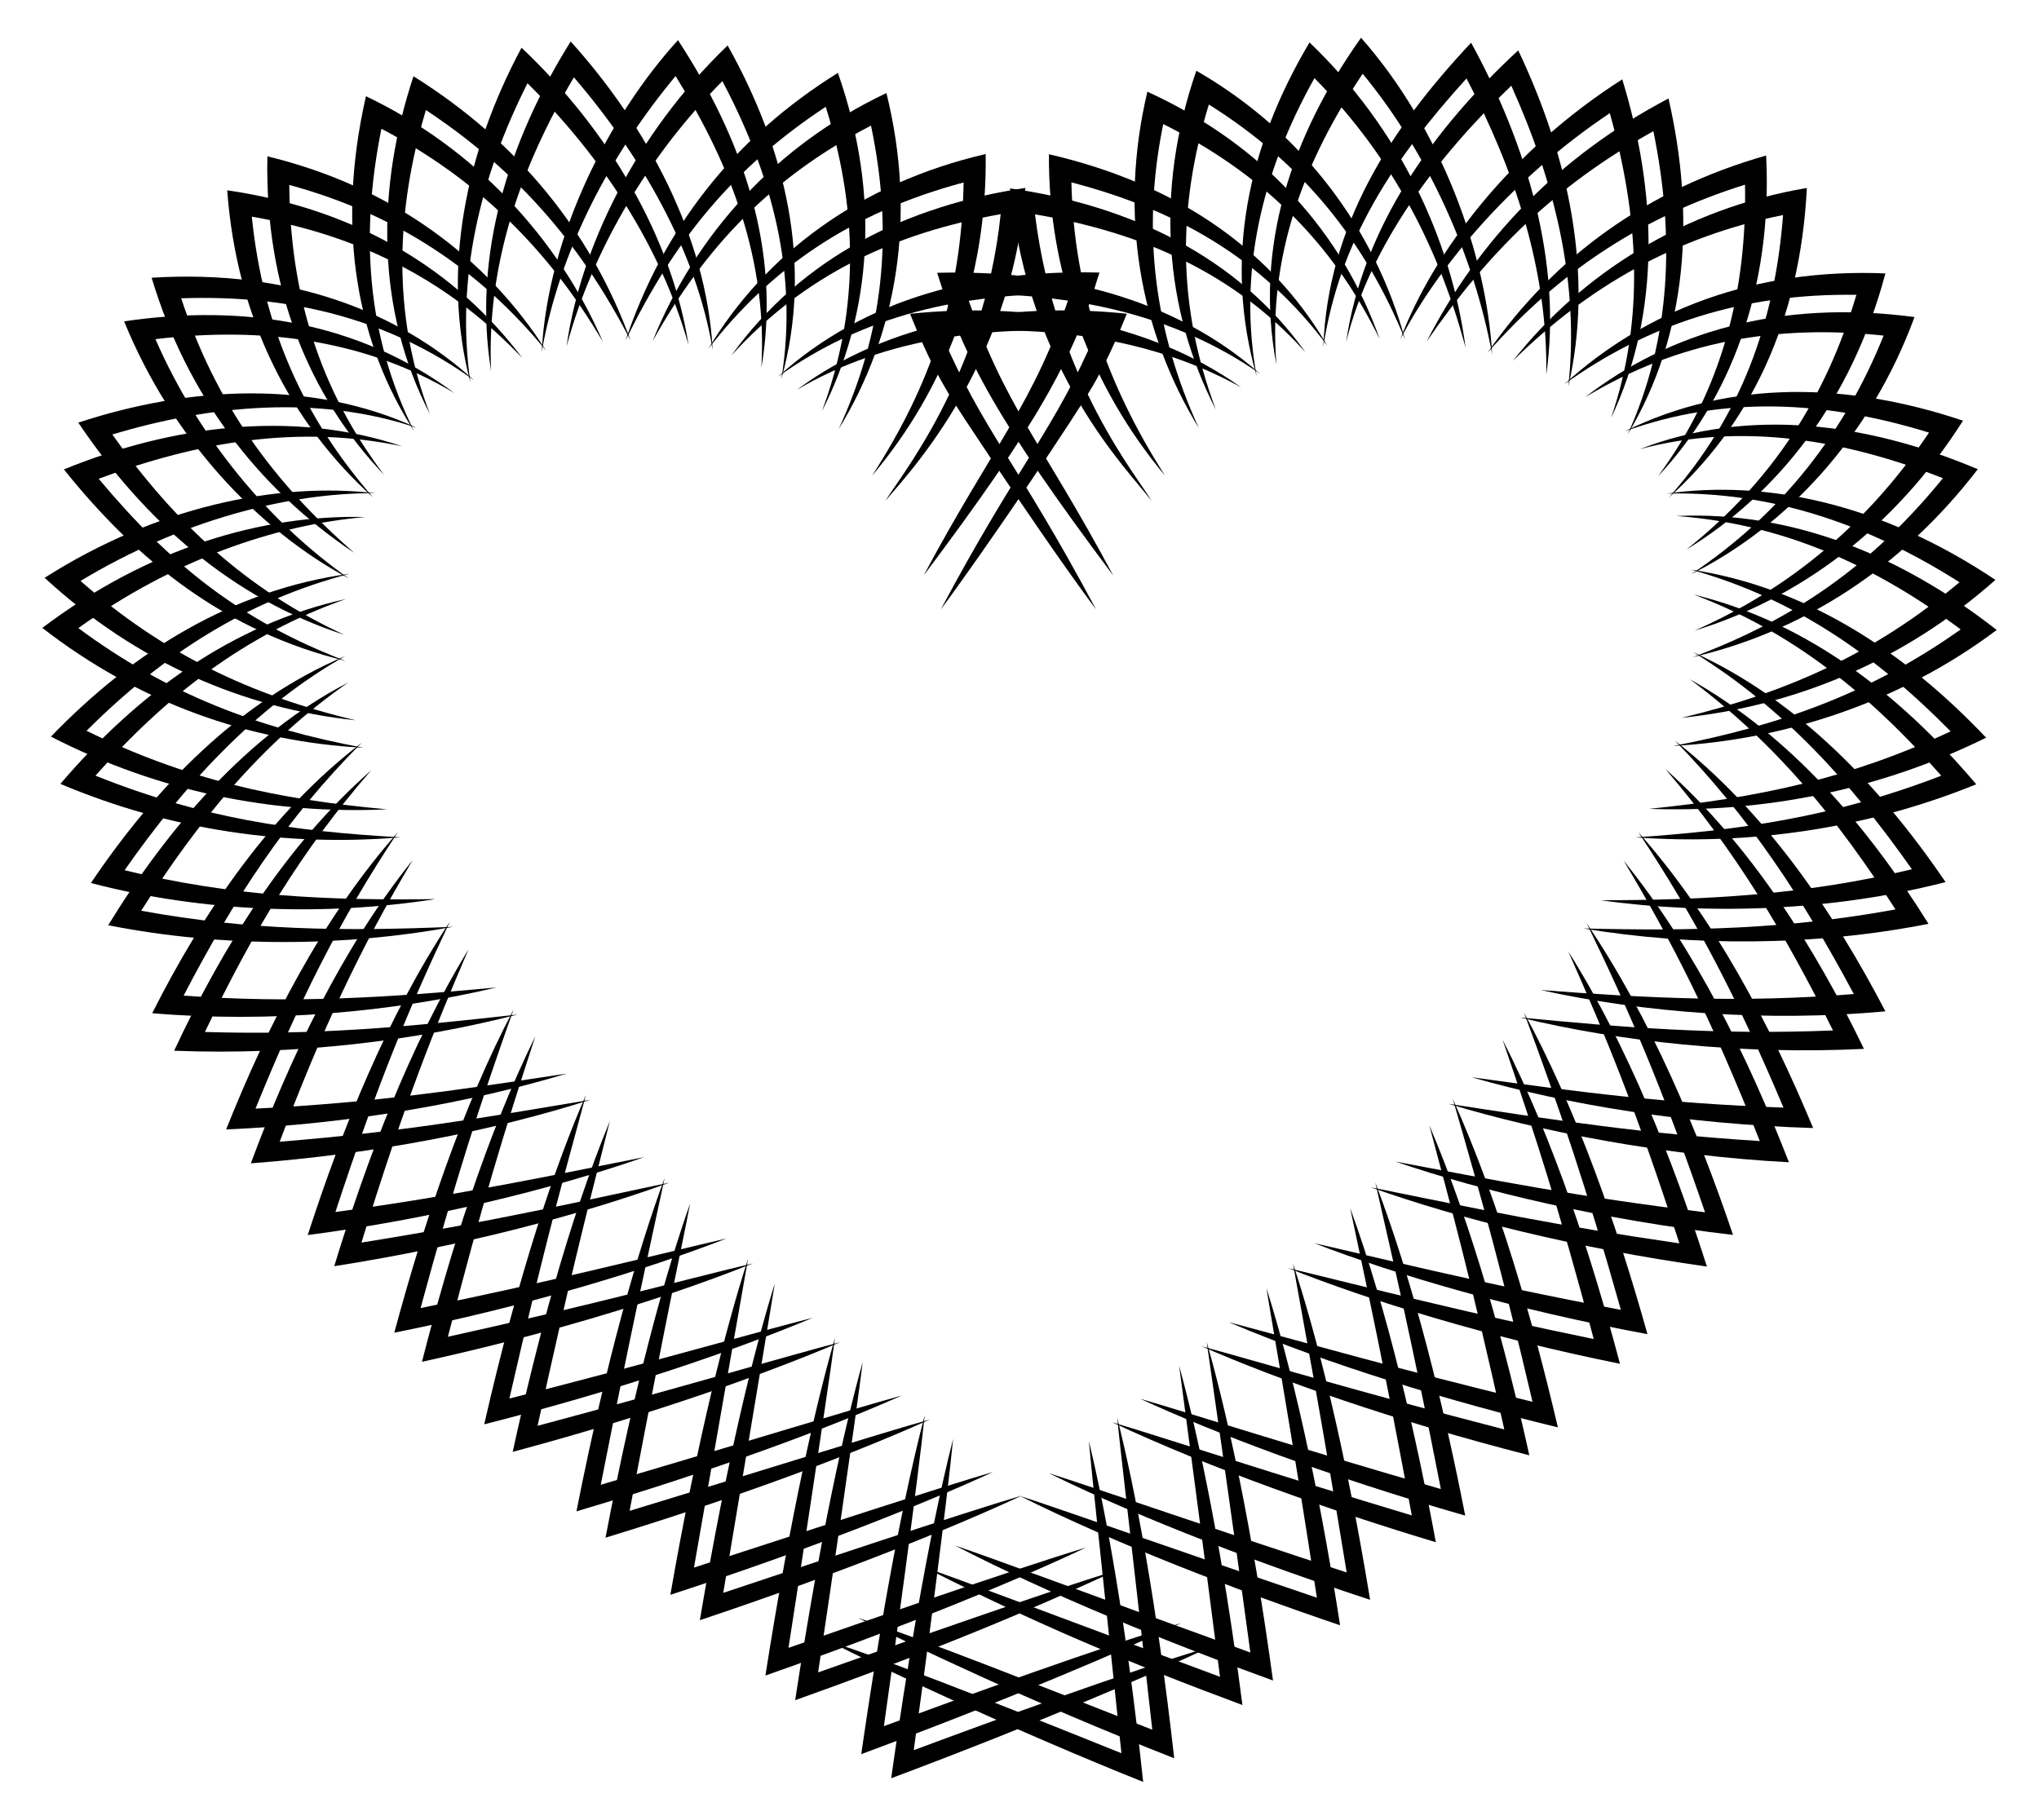 <?xml version="1.0" encoding="utf-8"?>

<!DOCTYPE svg PUBLIC "-//W3C//DTD SVG 1.1//EN" "http://www.w3.org/Graphics/SVG/1.1/DTD/svg11.dtd">
<svg version="1.1" id="Layer_1" xmlns="http://www.w3.org/2000/svg" xmlns:xlink="http://www.w3.org/1999/xlink" x="0px" y="0px"
	 viewBox="0 0 1870.035 1669.268" enable-background="new 0 0 1870.035 1669.268" xml:space="preserve">
<g>
	<g enable-background="new    ">
		<g>
			<path d="M834.62,287.851c24.813,61.202,37.234,76.953,73.445,131.557c26.6,39.73,68.346,101.168,97.144,139.632
				C931.27,420.641,902.24,396.812,862.828,305.061c95.913-7.017,191.278,3.781,275.476,50.246
				C1052.434,294.221,940.577,276.889,834.62,287.851z"/>
			<path d="M859.525,250.265c24.013,77.62,55.191,135.765,161.495,277.75C955.45,405.284,920.55,371.879,886.38,269.52
				c96.379-0.426,190.591,18.245,269.467,73.606C1076.067,272.483,968.289,247.285,859.525,250.265z"/>
		</g>
		<g>
			<path d="M926.34,172.836c16.778,169.512,109.281,259.133,129.663,286.541c-10.714-19.9-87.604-109.26-106.767-262.715
				c97.538,16.324,182.911,53.931,248.103,126.564C1134.743,235.005,1035.334,188.135,926.34,172.836z"/>
			<path d="M962.017,141.502c-0.902,109.483,38.716,213.965,106.532,294.9c-52.969-82.865-83.805-169.827-85.911-269.08
				c95.444,24.806,175.299,69.718,234.81,150.024C1162.485,222.513,1070.416,166.478,962.017,141.502z"/>
		</g>
		<g>
			<path d="M1052.29,84.124c-26.727,112.628-6.494,220.74,47.167,308.507c-40.374-88.372-52.83-179.864-32.605-278.844
				c89.427,44.935,154.447,107.024,198.559,197.401C1231.38,214.65,1160.203,133.416,1052.29,84.124z"/>
			<path d="M1097.197,64.882c-38.258,110.505-29.175,219.197,17.853,310.801c-35.628-95.167-35.104-185.895-6.372-279.816
				c87.168,54.654,143.319,126.041,179.957,215.611C1261.003,210.501,1195.458,121.503,1097.197,64.882z"/>
		</g>
		<g>
			<path d="M1201.013,38.949c-57.044,95.755-78.911,199.99-48.49,306.264c-17.294-95.225,4.703-187.283,52.999-273.529
				c64.014,64.649,111.275,145.059,138.624,247.351C1331.066,219.216,1283.185,117.483,1201.013,38.949z"/>
			<path d="M1248.259,34.634c-63.657,89.649-98.284,192.185-77.581,300.057c-8.016-98.099,24.383-185.686,79.088-267.047
				c61.392,74.642,102.248,168.517,118.738,257.404C1363.247,232.588,1321.497,117.628,1248.259,34.634z"/>
		</g>
		<g>
			<path d="M1349.222,39.2c-74.491,79.163-131.438,168.306-135.57,279.107c14.556-97.411,64.999-173.271,131.324-246.337
				c44.044,84.128,74.614,175.609,73.179,271.767C1432.702,240.69,1400.26,132.396,1349.222,39.2z"/>
			<path d="M1392.416,46.199c-77.982,71.991-142.397,161.922-157.885,267.77c22.415-90.633,84.478-171.009,151.532-235.342
				c39.264,87.159,62.886,180.581,52.274,275.964C1462.145,251.754,1438.57,143.409,1392.416,46.199z"/>
		</g>
		<g>
			<path d="M1487.828,72.796c-101.855,64.897-173.1,157.905-203.574,238.472c36.756-70.444,105.095-149.215,192.145-207.467
				c26.466,94.133,32.425,188.288,1.127,279.683C1523.895,285.884,1519.376,175.757,1487.828,72.796z"/>
			<path d="M1530.232,90.352c-101.067,53.05-174.756,130.825-221.784,222.92c56.165-81.749,118.333-143.169,207.912-192.928
				c19.604,96.052,16.678,189.378-23.644,278.305C1548.249,306.075,1554.738,197.021,1530.232,90.352z"/>
		</g>
		<g>
			<path d="M1619.778,142.652c-108.532,30.928-193.683,91.89-255.701,181.142c68.13-77.303,144.396-125.562,236.316-154.382
				c1.875,97.417-21.105,188.398-79.901,267.607C1585.629,367.904,1626.024,265.911,1619.778,142.652z"/>
			<path d="M1657.127,172.444c-112.079,18.872-205.982,77.88-269.593,158.589c68.758-67.99,149.609-114.221,247.789-133.76
				c-7.702,98.993-38.518,184.268-104.866,259.238C1603.273,391.241,1650.948,296.757,1657.127,172.444z"/>
		</g>
		<g>
			<path d="M1729.149,250.811c-119.409-4.993-219.989,33.641-294.404,101.611c76.501-54.819,163.079-83.458,267.829-81.972
				c-27.782,94.046-77.296,171.193-155.863,233.649C1630.057,453.207,1698.164,367.825,1729.149,250.811z"/>
			<path d="M1755.86,290.847c-123.686-16.445-225.324,14.12-302.192,73.599c85.945-51.852,175.75-66.938,273.853-56.604
				c-35.763,89.286-93.679,163.551-176.405,218.839C1637.843,483.19,1714.844,402.208,1755.86,290.847z"/>
		</g>
		<g>
			<path d="M1800.343,385.909c-104.121-34.974-212.743-38.456-310.368,9.861c91.946-33.354,184.888-27.975,279.186,1.074
				c-54.233,80.671-124.916,141.906-215.025,181.659C1650.159,549.206,1737.722,484.469,1800.343,385.909z"/>
			<path d="M1813.901,430.448c-101.348-42.92-210.178-56.892-310.057-18.427c93.296-24.887,188.628-8.689,278.06,26.68
				c-66.408,81.607-138.795,130.245-229.46,164.148C1651.87,579.554,1742.713,522.989,1813.901,430.448z"/>
		</g>
		<g>
			<path d="M1830.069,531.955c-105.699-70.712-210.862-91.907-301.294-79.194c96.354-2.23,185.183,28.56,268.321,81.355
				c-77.676,65.492-158.814,101.317-254.887,124.391C1646.086,647.665,1746.008,606.45,1830.069,531.955z"/>
			<path d="M1831.235,577.902c-85.211-66.685-184.905-109.385-293.833-104.561c97.985,7.192,182.429,45.573,260.792,104.062
				c-82.433,58.521-166.708,88.31-263.468,106.876C1637.129,678.583,1743.134,644.164,1831.235,577.902z"/>
		</g>
		<g>
			<path d="M1821.541,676.71c-73.935-77.969-163.505-137.908-271.056-154.267c94.872,26.327,169.679,78.628,238.526,148.465
				c-92.21,43.211-176.344,60.861-276.521,71.081C1614.541,745.678,1721.835,725.912,1821.541,676.71z"/>
			<path d="M1812.469,719.467c-69.293-81.783-154.578-148.658-259.152-174.034c90.859,34.015,162.258,92.367,227.062,166.154
				c-100.235,38.645-186.954,50.109-280.257,56.587C1604.053,775.6,1712.019,760.348,1812.469,719.467z"/>
		</g>
		<g>
			<path d="M1784.358,809.163c-58.575-85.918-133.738-166.345-231.402-210.886c83.047,51.324,144.618,119.64,200.519,199.132
				c-99.402,23.811-188.892,28.235-285.198,28.457C1565.177,839.426,1679.405,836.289,1784.358,809.163z"/>
			<path d="M1768.696,847.473c-55.743-89.418-126.247-172.362-218.943-224.407c79.198,58.996,135.369,128.141,188.652,211.201
				c-99.041,18.119-186.046,19.922-286.313,17.445C1550.132,868.114,1662.629,868.38,1768.696,847.473z"/>
		</g>
		<g>
			<path d="M1729.169,927.754c-47.991-92.056-110.133-183.309-192.964-248.278c68.171,69.916,117.192,144.812,163.984,232.401
				c-101.995,8.223-188.327,3.811-287.164-3.671C1506.747,928.931,1620.127,937.738,1729.169,927.754z"/>
			<path d="M1709.494,962.174c-44.75-92.635-103.912-187.08-182.113-256.729c64.084,74.908,109.744,150.878,153.704,239.852
				c-107.827,4.286-191.786-2.775-287.033-11.917C1485.197,955.491,1596.773,967.74,1709.494,962.174z"/>
		</g>
		<g>
			<path d="M1662.903,1034.796c-39.704-95.423-91.365-193.604-160.426-271.484c54.358,81.633,93.523,158.53,133.208,252.747
				c-109.133-3.916-185.421-14.029-286.145-27.87C1438.337,1013.615,1545.951,1031.233,1662.903,1034.796z"/>
			<path d="M1640.693,1066.198c-37.004-94.722-85.087-194.409-151.657-276.734c42.684,71.102,78.992,141.145,124.941,257.287
				c-108.888-6.941-188.885-19.34-285.534-34.187C1411.694,1037.871,1526.349,1060.161,1640.693,1066.198z"/>
		</g>
		<g>
			<path d="M1589.424,1132.84c-32.462-95.84-75.337-198.563-134.249-285.911c38.807,79.745,69.796,151.818,108.557,265.13
				c-116.35-13.993-197.859-30.361-283.891-46.469C1360.364,1093.073,1468.882,1118.802,1589.424,1132.84z"/>
			<path d="M1565.473,1161.883c-31.296-97.88-72.275-201.851-127.224-289.246c34.295,77.302,62.324,144.997,101.962,267.945
				c-115.51-16.745-179.725-30.588-283.119-51.433C1338.015,1117.917,1443.648,1144.623,1565.473,1161.883z"/>
		</g>
		<g>
			<path d="M1510.941,1223.886c-27.5-98.348-64.755-205.802-113.328-295.168c33.142,89.014,57.546,161.377,88.938,272.874
				c-133.787-25.156-229.698-49.676-281.232-61.154C1282.66,1170.307,1388.812,1201.24,1510.941,1223.886z"/>
			<path d="M1485.719,1251.048c-25.454-96.098-60.054-203.832-107.669-297.351c30.557,89.39,51.448,153.889,83.644,274.665
				c-114.877-23.478-207.989-47.657-280.375-65.113C1254.778,1192.643,1365.571,1226.929,1485.719,1251.048z"/>
		</g>
		<g>
			<path d="M1428.791,1309.39c-23.211-99.23-54.856-209.228-96.401-301.338c27.181,93.745,45.558,160.282,73.121,277.886
				c-130.085-31.728-195.642-51.04-278.486-73.032C1219.463,1252.339,1330.75,1285.64,1428.791,1309.39z"/>
			<path d="M1402.594,1335.016c-21.878-99.191-51.823-209.009-91.744-302.788c19.356,72.634,38.251,141.089,68.776,279.032
				c-132.987-34.249-229.411-63.317-277.632-76.261C1172.862,1265.99,1277.465,1302.978,1402.594,1335.016z"/>
		</g>
		<g>
			<path d="M1343.793,1390.336c-19.337-99.038-46.49-211.385-82.445-305.542c18.254,80.521,33.24,143.716,60.119,281.181
				c-132.145-38.058-228.872-69.246-275.791-82.815C1114.133,1314.708,1217.935,1354.223,1343.793,1390.336z"/>
			<path d="M1316.868,1414.761c-18.328-98.916-44.265-212.491-78.602-306.595c17.236,81.983,29.784,137.663,56.547,281.988
				c-120.177-36.029-231.882-72.717-274.98-85.537C1110.29,1347.182,1221.53,1386.077,1316.868,1414.761z"/>
		</g>
		<g>
			<path d="M1256.573,1467.57c-23.047-140.636-49.296-243.802-70.77-308.537c14.185,80.072,23.36,125.128,49.274,283.441
				c-117.915-38.46-230.152-77.459-273.233-91.072C1050.78,1395.121,1161.971,1436.605,1256.573,1467.57z"/>
			<path d="M1229.026,1490.931c-15.273-98.974-37.56-214.124-67.516-309.283c6.457,41,20.878,118.853,46.256,283.987
				c-143.481-48.626-230.775-79.888-272.449-93.364C1023.785,1416.532,1134.959,1459.083,1229.026,1490.931z"/>
		</g>
		<g>
			<path d="M1167.51,1541.617c-19.157-140.558-41.678-243.833-60.845-310.702c0,0,23.831,164.697,40.077,285.001
				c-154.174-55.801-231.413-84.725-270.812-98.122C963.475,1463.256,1074.525,1507.968,1167.51,1541.617z"/>
			<path d="M1139.456,1564.085c-18.197-141.723-39.945-245.627-58.042-311.242c0,0,22.711,169.641,37.482,285.373
				c-135.076-50.102-245.509-91.988-270.146-100.051C948.528,1488.923,1036.667,1525.955,1139.456,1564.085z"/>
		</g>
		<g>
			<path d="M1076.911,1612.934c-15.986-142.311-35.837-247.138-52.268-312.29c3.532,36.016,11.262,98.532,32.145,286.08
				c-106.293-41.604-204.794-80.895-269.825-102.544C830.18,1506.375,945.868,1561.607,1076.911,1612.934z"/>
			<path d="M1048.433,1634.634c-15.239-143.901-34.372-249.323-49.818-312.688c4.858,51.087,4.835,47.546,29.882,286.335
				c-71.958-28.745-191.508-77.353-269.461-103.304C808.436,1530.348,933.26,1588.587,1048.433,1634.634z"/>
		</g>
	</g>
	<g enable-background="new    ">
		<g>
			<path d="M817.32,1631.272c126.933-47.508,241.611-96.354,292.932-120.612c-76.622,22.837-197.44,67.029-272.24,94.849
				c11.108-79.377,30.472-227.691,36.127-285.607C850.528,1412.761,830.597,1537.337,817.32,1631.272z"/>
			<path d="M789.868,1609.147c134.168-49.629,243.821-96.816,293.206-120.159c-73.199,21.818-200.528,68.04-272.421,94.471
				c9.545-66.757,31.34-226.536,37.464-285.412C823.809,1391.324,803.646,1513.685,789.868,1609.147z"/>
		</g>
		<g>
			<path d="M729.286,1559.668c102.263-36.548,195.526-73.047,293.659-118.628c-54.98,16.247-218.777,73.995-272.631,93.138
				c7.82-51.661,34.673-233.255,40.91-284.875C774.564,1309.226,752.18,1409.433,729.286,1559.668z"/>
			<path d="M701.989,1537.043c132.795-46.621,235.583-89.63,294.118-117.467c-63.277,19.087-210.384,70.28-272.962,92.083
				c7.576-48.49,33.503-217.371,42.702-284.58C749.107,1284.952,725.716,1385.922,701.989,1537.043z"/>
		</g>
		<g>
			<path d="M641.853,1486.286c130.826-43.792,234.486-85.908,295.351-114.341c-55.289,16.277-197.457,63.835-273.87,89.232
				c0.169-1.005,42.217-252.002,47.269-283.779C691.921,1237.283,666.876,1337.746,641.853,1486.286z"/>
			<path d="M614.814,1462.984c128.633-41.867,234.061-84.036,295.988-112.684c-49.623,14.42-169.398,53.68-274.338,87.72
				c25.602-147.174,49.622-283.327,49.622-283.327C665.891,1217.304,640.229,1317.125,614.814,1462.984z"/>
		</g>
		<g>
			<path d="M555.363,1410.558c93.661-28.515,208.36-68.237,297.573-108.447c-47.893,13.424-151.004,46.032-275.501,83.856
				c37.604-198.3,46.633-235.658,55.546-282.105C610.211,1168.399,582.415,1267.808,555.363,1410.558z"/>
			<path d="M528.687,1386.423c94.489-27.852,207.995-66.071,298.372-106.251c-49.428,13.614-128.604,38.449-276.086,81.854
				c29.704-150.507,42.074-204.319,58.603-281.44C585.818,1144.858,556.864,1243.891,528.687,1386.423z"/>
		</g>
		<g>
			<path d="M470.22,1331.85c129.396-34.652,234.718-72.497,300.322-100.636c-49.453,12.948-156.299,44.425-277.5,76.74
				c28.895-131.871,41.393-181.302,66.284-279.573C521.118,1121.211,491.783,1232.987,470.22,1331.85z"/>
			<path d="M444.087,1306.581c124.194-31.409,231.132-68.216,301.281-97.708c-50.822,12.892-148.781,41.291-278.185,74.075
				c28.581-124.618,42.788-177.793,70.203-278.495C509.917,1067.2,475.911,1167.083,444.087,1306.581z"/>
		</g>
		<g>
			<path d="M387.013,1249.227c99.515-21.839,210.54-53.079,303.602-90.306c-53.747,12.674-146.064,37.849-279.832,67.352
				c30.682-119.681,51.706-188.458,80.175-275.559C446.114,1041.719,412.177,1150.493,387.013,1249.227z"/>
			<path d="M361.623,1222.538c120.241-24.062,228.801-56.862,304.719-86.452c-78.862,18.423-166.812,40.941-280.607,63.856
				c31.314-115.34,54.232-186.885,85.292-273.868C423.764,1015.64,387.825,1125.151,361.623,1222.538z"/>
		</g>
		<g>
			<path d="M306.544,1161.541c119.59-18.78,226.58-47.255,307.329-76.61c-56.387,11.451-151.37,34.059-282.374,54.951
				c39.636-128.881,67.975-198.6,98.252-269.08C375.398,959.94,336.047,1064.603,306.544,1161.541z"/>
			<path d="M282.235,1132.972c111.906-14.571,224.158-41.892,308.59-71.486c-79.618,15.775-170.788,35.161-283.209,50.327
				c39.375-120.116,69.028-190.6,104.984-266.313C355.288,932.172,313.712,1035.723,282.235,1132.972z"/>
		</g>
		<g>
			<path d="M230.066,1067.188c116.532-8.927,222.275-29.944,311.351-58.276c-96.116,16.08-171.484,29.277-284.924,38.438
				c38.177-101.149,73.412-176.697,121.968-258.338C313.797,869.586,265.804,970.683,230.066,1067.188z"/>
			<path d="M207.392,1036.091c114.347-5.004,222.598-24.233,312.565-51.296c-93.374,14.207-175.444,26.808-285.614,32.176
				c37.978-93.726,76.573-172.739,130.683-253.628C296.334,840.735,245.857,939.588,207.392,1036.091z"/>
		</g>
		<g>
			<path d="M159.725,963.868c111.55,4.468,223.296-9.442,314.928-33.196C373.38,942.05,291.26,949.825,187.941,946.671
				c43.152-90.11,88.106-166.287,152.506-240.02C261.886,775.431,203.696,869.579,159.725,963.868z"/>
			<path d="M139.584,929.461c107.439,9.116,220.325-0.949,315.789-23.617c-99.664,9.247-186.348,14.906-286.957,7.472
				c45.279-87.044,94.065-162.889,163.508-232.061C248.761,744.763,186.992,835.672,139.584,929.461z"/>
		</g>
		<g>
			<path d="M99.228,848.755c105.742,20.906,216.943,19.682,316.485,1.455c-100.395,4.125-186.74,3.481-286.232-14.747
				c51.728-81.749,111.014-154.599,189.837-209.348C227.026,673.712,153.765,759.685,99.228,848.755z"/>
			<path d="M83.36,810.036c103.026,26.847,214.008,30.563,315.985,14.749c-98.816,1.348-186.484-2.421-285.091-26.475
				c53.699-76.871,119.444-149.632,202.363-196.495C219.233,643.09,142.995,721.612,83.36,810.036z"/>
		</g>
		<g>
			<path d="M55.382,719.1c101.523,42.895,208.06,57.671,311.996,49.014c-99.536-5.588-182.764-17.707-279.827-56.566
				c65.16-73.413,137.002-129.356,229.75-162.079C212.744,572.572,125.931,636.385,55.382,719.1z"/>
			<path d="M46.731,675.725c98.394,50.611,203.191,71.505,308.332,66.711c-101.549-9.152-183.953-27.191-275.721-72.045
				c70.295-69.95,145.967-118.948,241.304-144.063C213.691,540.915,122.23,597.335,46.731,675.725z"/>
		</g>
		<g>
			<path d="M38.8,575.989c88.156,68.525,189.392,104.378,294.569,109.963C236.67,667.984,153.87,636.945,71.843,576.183
				c87.166-62.484,179.749-94.621,263.177-101.888C240.502,471.907,136.404,502.419,38.8,575.989z"/>
			<path d="M40.933,530.069c84.842,77.975,182.69,119.812,285.323,130.695c-97.367-23.192-176.455-61.272-252.404-127.827
				c91.821-55.516,190.833-80.99,270.151-80.52C253.593,441.964,142.813,465.02,40.933,530.069z"/>
		</g>
		<g>
			<path d="M58.596,430.624c68.156,84.986,148.389,148.678,258.374,175.669c-96.823-36.944-161.414-89.256-226.456-167.115
				c90.781-33.9,183.359-49.831,278.394-29.773C267.717,375.378,156.235,390.753,58.596,430.624z"/>
			<path d="M71.8,387.714c60.94,90.384,141.582,161.555,243.966,194.614c-89.665-41.435-155.607-102.835-212.76-183.746
				c90.983-27.38,190.158-36.273,279.378-6.066C286.551,348.115,173.628,354.13,71.8,387.714z"/>
		</g>
		<g>
			<path d="M113.834,294.771c43.802,107.652,123.438,191.808,206.101,235.843c-73.287-51.53-137.716-128.711-177.382-219.498
				c96.678-11.612,191.626-0.054,274.468,49.644C328.305,294.854,222.769,278.775,113.834,294.771z"/>
			<path d="M139.049,254.777c32.298,107.414,97.267,193.133,185.904,252.425c-74.679-65.242-126.891-136.877-158.781-233.551
				c97.964-3.44,188.582,17.426,268.713,75.305C365.302,285.657,265.85,246.852,139.049,254.777z"/>
		</g>
		<g>
			<path d="M208.396,174.587c8.595,117.908,58.581,213.982,133.821,281.773c-63.284-72.645-100.952-155.403-111.268-257.622
				C336.6,217.107,415.692,261.863,479.056,328.48C418.956,248.344,327.956,191.868,208.396,174.587z"/>
			<path d="M245.226,143.407c-2.565,121.182,38.304,220.245,107.133,292.277c-59.517-78.37-86.387-166.799-87.042-266.043
				c100.467,27.427,176.023,79.37,235.645,152.241C446.877,236.655,360,171.243,245.226,143.407z"/>
		</g>
		<g>
			<path d="M335.638,88.272c-28.5,124.836-6.733,228.494,44.17,307.288c-44.217-88.921-49.205-181.737-30.012-277.43
				c87.757,45.863,153.399,110.745,203.133,195.416C511.789,217.974,434.864,135.667,335.638,88.272z"/>
			<path d="M379.218,69.949c-33.867,102.31-34.789,214.016,15.133,309.973c-35.032-90.913-31.293-187.247-3.731-278.958
				c77.89,51.611,139.11,116.699,187.722,211.5C542.191,212.739,475.089,129.948,379.218,69.949z"/>
		</g>
		<g>
			<path d="M478.313,43.791c-51.007,95.102-74.059,203.911-46.888,307.183c-13.738-95.631,9.019-188.731,52.365-274.596
				c68.03,67.389,121.985,149.081,147.669,240.054C615.937,216.749,557.463,118.594,478.313,43.791z"/>
			<path d="M523.395,38.044c-56.96,91.181-90.153,196.169-72.993,302.44c-4.351-96.319,26.462-186.352,75.939-269.527
				c59.611,69.194,112.687,159.146,127.256,250.119C648.175,216.715,592.514,114.715,523.395,38.044z"/>
		</g>
		<g>
			<path d="M621.795,36.803c-62.771,69.037-119.497,179.102-124.975,286.19c16.241-93.683,63.391-181.773,122.773-253.219
				c51.727,83.305,84.271,169.879,78.664,267.761C716.781,229.763,681.162,127.632,621.795,36.803z"/>
			<path d="M667.338,41.705c-84.566,81.213-135.119,186.093-147.74,276.122c24.821-92.262,78.114-178.125,142.916-243.432
				c45.539,86.327,69.773,176.242,54.087,273.473C746.026,242.254,720.464,136.617,667.338,41.705z"/>
		</g>
		<g>
			<path d="M768.483,66.871c-95.227,59.131-160.298,142.733-194.829,245.656c44.578-92.298,99.834-159.313,183.651-214.56
				c32.457,103.432,27.973,194.78-3.504,279.304C799.275,288.02,808.035,179.899,768.483,66.871z"/>
			<path d="M812.973,85.358C711.991,133.129,638.24,214.372,598.488,312.962c48.28-86.374,109.264-150.618,200.347-197.737
				c21.353,102.005,10.701,190.637-29.656,278.393C822.641,306.391,841.141,199.168,812.973,85.358z"/>
		</g>
		<g>
			<path d="M903.997,141.291c-116.372,27.042-202.95,92.725-254.412,178.781c56.458-73.254,130.826-125.14,234.158-152.672
				c-1.569,102.522-30.016,185.583-84.08,269.156C866.77,356.887,905.495,257.194,903.997,141.291z"/>
			<path d="M940.385,172.385c-108.506,16.284-204.57,63.19-269.672,153.763c67.329-74.145,149.312-112.345,247.039-129.687
				c-15.835,150.741-95.841,244.848-105.592,262.961C823.707,443.918,928.853,340.336,940.385,172.385z"/>
		</g>
		<g>
			<path d="M1008.33,250.047c-108.304-2.819-213.829,21.997-295.037,95.727c79.02-57.012,169.601-76.67,268.246-76.384
				c-32.708,100.49-69.882,137.681-134.43,258.537C949.712,391.119,984.28,330.412,1008.33,250.047z"/>
			<path d="M1006.063,347.265c11.165-20.846,18.569-37.536,27.369-59.479c-106.483-10.968-217.504,6.548-302.611,69.815
				c82.08-48.555,180.119-59.607,274.422-52.572c-38.495,90.25-69.039,116.622-142.337,253.862
				C898.213,511.815,989.848,377.648,1006.063,347.265z"/>
		</g>
	</g>
</g>
</svg>
